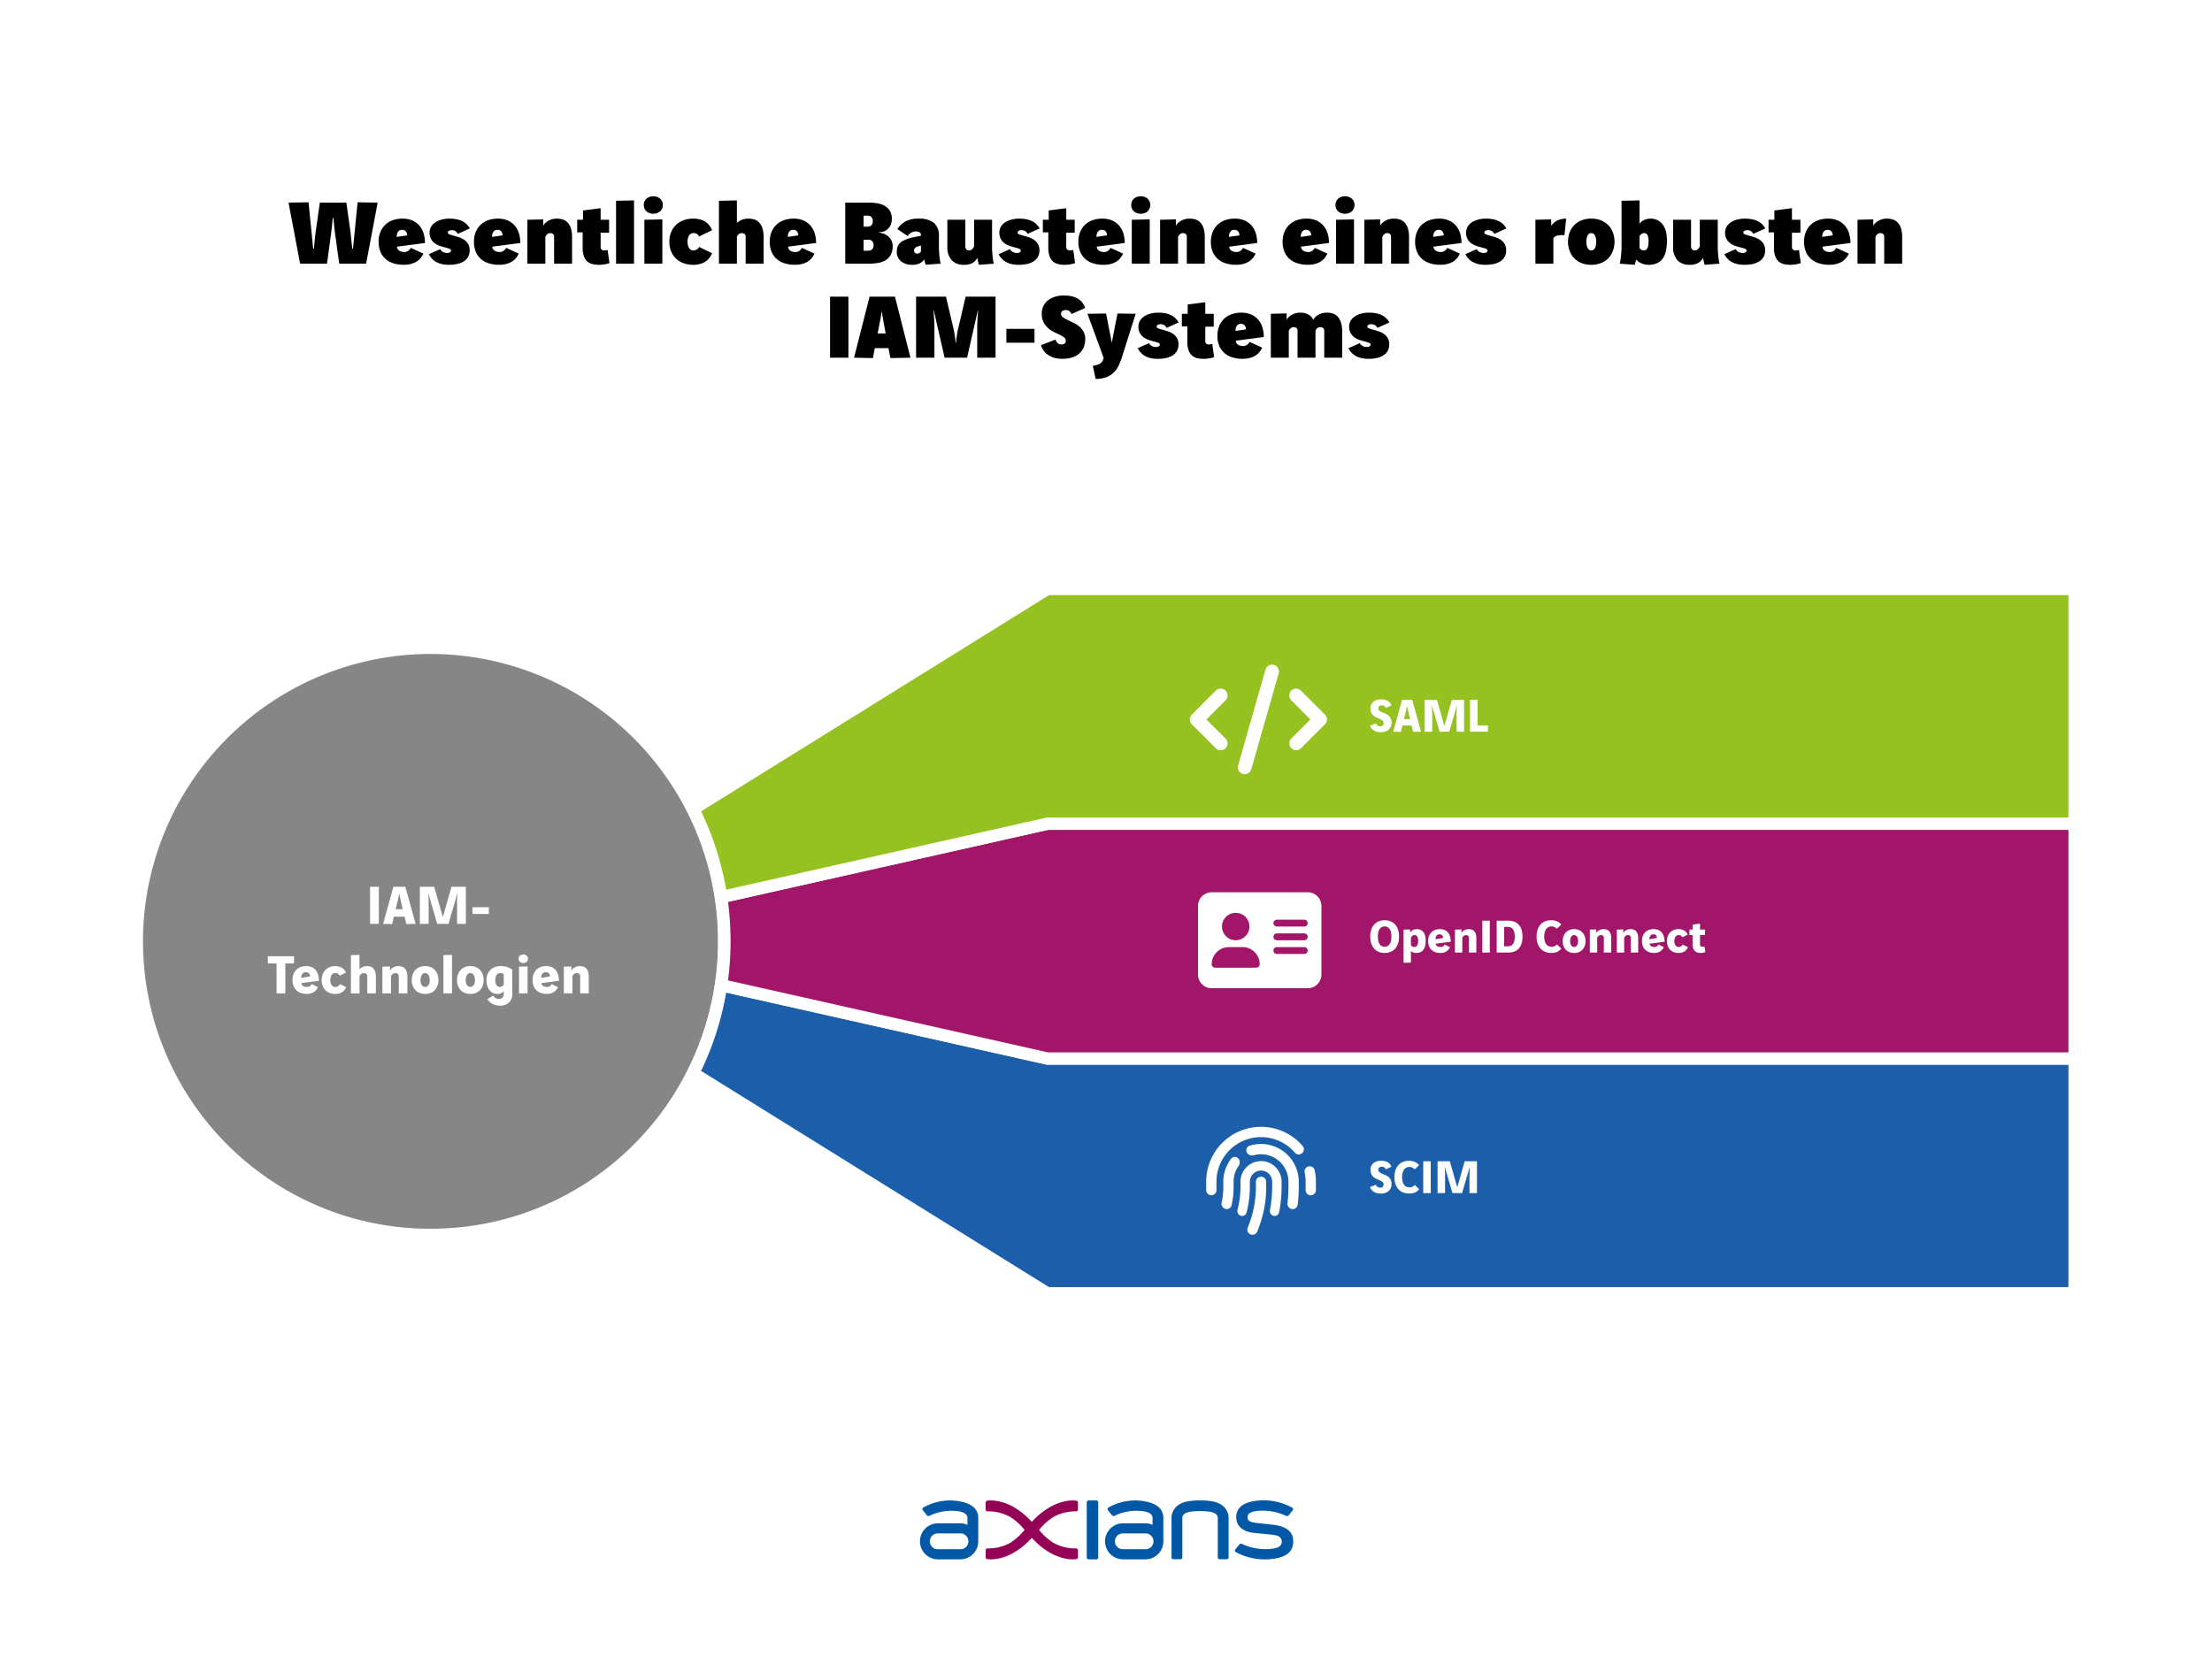 <?xml version="1.0" encoding="UTF-8"?>
<svg xmlns="http://www.w3.org/2000/svg" xmlns:xlink="http://www.w3.org/1999/xlink" width="541" height="409" viewBox="0 0 541 409">
  <defs>
    <clipPath id="a">
      <rect width="91.283" height="14.452" fill="none"></rect>
    </clipPath>
  </defs>
  <g transform="translate(-6098 -1559)">
    <path d="M0,0H541V409H0Z" transform="translate(6098 1559)" fill="#fff"></path>
    <path d="M153.57,81.785A71.785,71.785,0,1,1,81.785,10,71.785,71.785,0,0,1,153.57,81.785Z" transform="translate(6121.5 1707.5)" fill="#868686" fill-rule="evenodd"></path>
    <path d="M81.785,8.5A72.95,72.95,0,0,1,122.76,21.017a73.495,73.495,0,0,1,26.55,32.242,73.19,73.19,0,0,1-6.757,69.5,73.495,73.495,0,0,1-32.242,26.55,73.19,73.19,0,0,1-69.5-6.757,73.494,73.494,0,0,1-26.55-32.242,73.19,73.19,0,0,1,6.757-69.5A73.494,73.494,0,0,1,53.259,14.26,72.827,72.827,0,0,1,81.785,8.5Zm0,143.57a69.949,69.949,0,0,0,39.3-12,70.495,70.495,0,0,0,25.466-30.925,70.19,70.19,0,0,0-6.48-66.653,70.494,70.494,0,0,0-30.925-25.466A70.19,70.19,0,0,0,42.489,23.5,70.494,70.494,0,0,0,17.023,54.427a70.19,70.19,0,0,0,6.48,66.653,70.495,70.495,0,0,0,30.925,25.466A69.843,69.843,0,0,0,81.785,152.07Z" transform="translate(6121.5 1707.5)" fill="#fff"></path>
    <path d="M347.871,27.946H96.625L16.859,10A71.279,71.279,0,0,1,10,31.535L96.625,85.374H347.871Z" transform="translate(6257.519 1789.98)" fill="#1b5eaa" fill-rule="evenodd"></path>
    <path d="M15.616,8.183,96.791,26.446h252.58V86.874H96.2l-.364-.226L8.042,32.085l.618-1.225A69.727,69.727,0,0,0,15.376,9.777ZM346.371,29.446H96.458L18.086,11.813a72.687,72.687,0,0,1-6.139,19.166L97.053,83.874H346.371Z" transform="translate(6257.519 1789.98)" fill="#fff"></path>
    <path d="M341.012,10H89.765L10,27.946a72.356,72.356,0,0,1,.8,10.768A72.356,72.356,0,0,1,10,49.482L89.765,67.428H341.012Z" transform="translate(6264.378 1750.5)" fill="#a11669" fill-rule="evenodd"></path>
    <path d="M89.6,8.5H342.512V68.928H89.6L8.309,50.639l.208-1.38A71.119,71.119,0,0,0,9.3,38.714a71.119,71.119,0,0,0-.785-10.545l-.208-1.38Zm249.913,3H89.932L11.678,29.106a74.262,74.262,0,0,1,.624,9.608,74.262,74.262,0,0,1-.624,9.608L89.932,65.928h249.58Z" transform="translate(6264.378 1750.5)" fill="#fff"></path>
    <path d="M347.871,10H96.625L10,63.839a71.281,71.281,0,0,1,6.859,21.535L96.625,67.428H347.871Z" transform="translate(6257.519 1693.071)" fill="#95c121" fill-rule="evenodd"></path>
    <path d="M96.2,8.5H349.371V68.928H96.791L15.616,87.191l-.24-1.594A69.729,69.729,0,0,0,8.661,64.515l-.618-1.225Zm250.175,3H97.053L11.947,64.395a72.687,72.687,0,0,1,6.139,19.166L96.458,65.928H346.371Z" transform="translate(6257.519 1693.071)" fill="#fff"></path>
    <path d="M4.176-5.82A1.043,1.043,0,0,0,3.8-6.27a1.03,1.03,0,0,0-.6-.174,1,1,0,0,0-.618.186.642.642,0,0,0-.246.546.687.687,0,0,0,.24.552,2.515,2.515,0,0,0,.6.366q.36.162.774.33a3.442,3.442,0,0,1,.774.438,2.194,2.194,0,0,1,.6.7,2.257,2.257,0,0,1,.24,1.1,2.144,2.144,0,0,1-.72,1.728A2.9,2.9,0,0,1,2.9.12,3.517,3.517,0,0,1,1.95,0,2.625,2.625,0,0,1,1.2-.336a2.384,2.384,0,0,1-.552-.5A2.183,2.183,0,0,1,.3-1.464l1.452-.588a1.031,1.031,0,0,0,1.044.72.82.82,0,0,0,.624-.216.788.788,0,0,0,.2-.564.751.751,0,0,0-.24-.588,2.33,2.33,0,0,0-.594-.378q-.354-.162-.768-.33a3.2,3.2,0,0,1-.768-.444A2.278,2.278,0,0,1,.66-4.566,2.379,2.379,0,0,1,.42-5.712a1.99,1.99,0,0,1,.7-1.6,2.948,2.948,0,0,1,1.962-.594,3.439,3.439,0,0,1,.984.126,2.51,2.51,0,0,1,.714.33,1.912,1.912,0,0,1,.48.468,2.184,2.184,0,0,1,.282.54Zm6.456-1.968L12.792,0,10.848.036l-.372-1.548H8.232L7.86.036,5.976,0l2.16-7.788ZM9.612-5.124q-.06-.264-.114-.534t-.114-.618h-.06q-.06.348-.114.618T9.1-5.124L8.6-3.084h1.488ZM13.68-7.788h3l1.788,6.276h.06l1.788-6.276h3V0H21.48V-4.2q0-.336.006-.582t.012-.48q.006-.234.024-.5t.054-.624H21.54L19.68,0H17.316l-1.86-6.384H15.42q.036.36.054.624t.024.5q.006.234.012.48t.006.582V0H13.68Zm12.924,0v6.276h2.58L29.136,0H24.768V-7.788Z" transform="translate(6432.768 1737.99)" fill="#fff"></path>
    <path d="M-12.348-9.086V0H-14.49V-9.086Zm6.482,0L-3.346,0-5.614.042l-.434-1.806H-8.666L-9.1.042-11.3,0l2.52-9.086Zm-1.19,3.108q-.07-.308-.133-.623t-.133-.721h-.07q-.07.406-.133.721t-.133.623L-8.232-3.6H-6.5ZM-2.31-9.086h3.5L3.276-1.764h.07L5.432-9.086h3.5V0H6.79V-4.9q0-.392.007-.679t.014-.56q.007-.273.028-.581T6.9-7.448H6.86L4.69,0H1.932L-.238-7.448H-.28q.042.42.063.728t.028.581q.007.273.014.56t.007.679V0H-2.31ZM10.556-4.074h4v1.638h-4ZM-33.061,7.914l-.056,1.764h-2.1V17h-2.142V9.678h-2.128V7.914Zm1.75,6.58a.959.959,0,0,0,.483.721,1.847,1.847,0,0,0,.875.2,1.233,1.233,0,0,0,1.2-.714l1.526.784a2.987,2.987,0,0,1-1.008,1.183,3.078,3.078,0,0,1-1.778.455,4.187,4.187,0,0,1-1.372-.217,3.051,3.051,0,0,1-1.092-.644,2.924,2.924,0,0,1-.721-1.064,3.9,3.9,0,0,1-.259-1.477,3.934,3.934,0,0,1,.238-1.4,3.1,3.1,0,0,1,.672-1.078,2.89,2.89,0,0,1,1.05-.686,3.739,3.739,0,0,1,1.358-.238,3.425,3.425,0,0,1,1.407.266,2.515,2.515,0,0,1,.973.749,3.313,3.313,0,0,1,.567,1.141A5.209,5.209,0,0,1-27,13.92Zm2.128-1.652q-.056-1.022-1.008-1.022a1.009,1.009,0,0,0-.868.378,1.655,1.655,0,0,0-.28,1.008Zm7.28-.182a1.2,1.2,0,0,0-1.064-.63,1.028,1.028,0,0,0-.938.5,2.256,2.256,0,0,0-.308,1.211,2.184,2.184,0,0,0,.308,1.2,1.036,1.036,0,0,0,.938.483,1.178,1.178,0,0,0,1.106-.7l1.54.756a3.685,3.685,0,0,1-.4.651,2.468,2.468,0,0,1-.553.525,2.566,2.566,0,0,1-.756.35,3.628,3.628,0,0,1-1.008.126,3.728,3.728,0,0,1-1.274-.217,2.955,2.955,0,0,1-1.05-.644,3.014,3.014,0,0,1-.707-1.064,3.86,3.86,0,0,1-.259-1.463,3.86,3.86,0,0,1,.259-1.463,3.086,3.086,0,0,1,.707-1.071,2.988,2.988,0,0,1,1.05-.658,3.623,3.623,0,0,1,1.274-.224,3.5,3.5,0,0,1,.987.126,2.714,2.714,0,0,1,.742.336,2.287,2.287,0,0,1,.539.5,3.98,3.98,0,0,1,.392.609Zm4.83-5.082V11.12a2.439,2.439,0,0,1,.749-.56,2.366,2.366,0,0,1,1.085-.238,2.689,2.689,0,0,1,.882.14,1.628,1.628,0,0,1,.686.448,2.18,2.18,0,0,1,.441.8,3.842,3.842,0,0,1,.161,1.19V17h-2.1V12.87a.789.789,0,0,0-.238-.644.916.916,0,0,0-.6-.2,1.064,1.064,0,0,0-.63.21,1.227,1.227,0,0,0-.434.574V17h-2.1V7.634Zm7.448,2.828v1.036a2.176,2.176,0,0,1,.826-.8,2.476,2.476,0,0,1,1.26-.315,2.689,2.689,0,0,1,.882.14,1.628,1.628,0,0,1,.686.448,2.18,2.18,0,0,1,.441.8,3.842,3.842,0,0,1,.161,1.19V17h-2.1V12.87a.789.789,0,0,0-.238-.644.916.916,0,0,0-.6-.2,1.064,1.064,0,0,0-.63.21,1.227,1.227,0,0,0-.434.574V17h-2.1V10.462Zm8.6,1.624a.889.889,0,0,0-.511.147,1.179,1.179,0,0,0-.357.385,1.767,1.767,0,0,0-.2.546,3.136,3.136,0,0,0-.063.63,3.033,3.033,0,0,0,.063.623,1.77,1.77,0,0,0,.2.539,1.112,1.112,0,0,0,.357.378.922.922,0,0,0,.511.14.922.922,0,0,0,.511-.14A1.112,1.112,0,0,0-.161,14.9a1.77,1.77,0,0,0,.2-.539,3.033,3.033,0,0,0,.063-.623,3.136,3.136,0,0,0-.063-.63,1.767,1.767,0,0,0-.2-.546,1.179,1.179,0,0,0-.357-.385A.889.889,0,0,0-1.029,12.03Zm0-1.708a3.409,3.409,0,0,1,1.407.273,2.947,2.947,0,0,1,1.022.742,3.159,3.159,0,0,1,.623,1.092,4.07,4.07,0,0,1,.21,1.309,4.051,4.051,0,0,1-.21,1.316A3.1,3.1,0,0,1,1.4,16.132a2.928,2.928,0,0,1-1.015.728,3.437,3.437,0,0,1-1.4.266,3.538,3.538,0,0,1-1.414-.266,2.9,2.9,0,0,1-1.029-.728,3.1,3.1,0,0,1-.623-1.078,4.051,4.051,0,0,1-.21-1.316,4.07,4.07,0,0,1,.21-1.309,3.159,3.159,0,0,1,.623-1.092,2.947,2.947,0,0,1,1.022-.742A3.409,3.409,0,0,1-1.029,10.322Zm6.58-2.744V17h-2.1V7.634Zm4.48,4.452a.889.889,0,0,0-.511.147,1.179,1.179,0,0,0-.357.385,1.767,1.767,0,0,0-.2.546,3.136,3.136,0,0,0-.063.63,3.033,3.033,0,0,0,.063.623,1.77,1.77,0,0,0,.2.539,1.112,1.112,0,0,0,.357.378,1,1,0,0,0,1.022,0A1.112,1.112,0,0,0,10.9,14.9a1.77,1.77,0,0,0,.2-.539,3.033,3.033,0,0,0,.063-.623,3.136,3.136,0,0,0-.063-.63,1.767,1.767,0,0,0-.2-.546,1.179,1.179,0,0,0-.357-.385A.889.889,0,0,0,10.031,12.03Zm0-1.708a3.409,3.409,0,0,1,1.407.273,2.947,2.947,0,0,1,1.022.742,3.159,3.159,0,0,1,.623,1.092,4.207,4.207,0,0,1,0,2.625,3.1,3.1,0,0,1-.623,1.078,2.928,2.928,0,0,1-1.015.728,3.437,3.437,0,0,1-1.4.266,3.538,3.538,0,0,1-1.414-.266A2.9,2.9,0,0,1,7.6,16.132a3.1,3.1,0,0,1-.623-1.078,4.207,4.207,0,0,1,0-2.625A3.159,3.159,0,0,1,7.6,11.337a2.947,2.947,0,0,1,1.022-.742A3.409,3.409,0,0,1,10.031,10.322Zm10.262,6.706a2.866,2.866,0,0,1-.819,2.2A3.046,3.046,0,0,1,17.311,20a4.361,4.361,0,0,1-1.7-.343A3.064,3.064,0,0,1,14.217,18.4l1.4-.854a1.789,1.789,0,0,0,.6.6,1.5,1.5,0,0,0,.784.217,1.159,1.159,0,0,0,.889-.322,1.282,1.282,0,0,0,.3-.91v-.714a1.648,1.648,0,0,1-.595.518,1.913,1.913,0,0,1-.9.2,2.609,2.609,0,0,1-1.113-.231,2.346,2.346,0,0,1-.847-.665,3.18,3.18,0,0,1-.546-1.064,4.751,4.751,0,0,1-.2-1.414,3.73,3.73,0,0,1,.28-1.5,3.091,3.091,0,0,1,.749-1.071,3.133,3.133,0,0,1,1.092-.644,3.951,3.951,0,0,1,1.309-.217,4.875,4.875,0,0,1,1.694.252,5.34,5.34,0,0,1,1.176.6Zm-2.1-4.774a1.336,1.336,0,0,0-.385-.175,1.7,1.7,0,0,0-.427-.049,1.1,1.1,0,0,0-.9.434,1.993,1.993,0,0,0-.35,1.274,2.338,2.338,0,0,0,.28,1.211.893.893,0,0,0,.812.469,1.038,1.038,0,0,0,.966-.588Zm5.838-1.848V17h-2.1V10.462ZM21.847,8.53a.928.928,0,0,1,.343-.791,1.337,1.337,0,0,1,1.582,0,.928.928,0,0,1,.343.791.912.912,0,0,1-.343.777,1.337,1.337,0,0,1-1.582,0A.912.912,0,0,1,21.847,8.53Zm5.544,5.964a.959.959,0,0,0,.483.721,1.847,1.847,0,0,0,.875.2,1.233,1.233,0,0,0,1.2-.714l1.526.784a2.987,2.987,0,0,1-1.008,1.183,3.078,3.078,0,0,1-1.778.455,4.187,4.187,0,0,1-1.372-.217,3.051,3.051,0,0,1-1.092-.644,2.924,2.924,0,0,1-.721-1.064,4.29,4.29,0,0,1-.021-2.877,3.1,3.1,0,0,1,.672-1.078,2.89,2.89,0,0,1,1.05-.686,3.739,3.739,0,0,1,1.358-.238,3.425,3.425,0,0,1,1.407.266,2.515,2.515,0,0,1,.973.749,3.313,3.313,0,0,1,.567,1.141A5.209,5.209,0,0,1,31.7,13.92Zm2.128-1.652q-.056-1.022-1.008-1.022a1.009,1.009,0,0,0-.868.378,1.655,1.655,0,0,0-.28,1.008Zm5.222-2.436v1.036a2.176,2.176,0,0,1,.826-.8,2.476,2.476,0,0,1,1.26-.315,2.689,2.689,0,0,1,.882.14,1.628,1.628,0,0,1,.686.448,2.18,2.18,0,0,1,.441.8A3.842,3.842,0,0,1,39,12.9V17H36.9V12.87a.789.789,0,0,0-.238-.644.916.916,0,0,0-.6-.2,1.064,1.064,0,0,0-.63.21,1.227,1.227,0,0,0-.434.574V17h-2.1V10.462Z" transform="translate(6203 1785)" fill="#fff"></path>
    <path d="M3.876-6.384a1.492,1.492,0,0,0-.642.138,1.433,1.433,0,0,0-.522.432,2.139,2.139,0,0,0-.354.768A4.515,4.515,0,0,0,2.232-3.9a4.515,4.515,0,0,0,.126,1.146,2.2,2.2,0,0,0,.354.774,1.4,1.4,0,0,0,.528.438,1.532,1.532,0,0,0,.648.138,1.5,1.5,0,0,0,.636-.138,1.4,1.4,0,0,0,.528-.438,2.2,2.2,0,0,0,.354-.774A4.515,4.515,0,0,0,5.532-3.9a4.515,4.515,0,0,0-.126-1.146,2.139,2.139,0,0,0-.354-.768,1.418,1.418,0,0,0-.528-.432A1.532,1.532,0,0,0,3.876-6.384Zm0-1.512A3.828,3.828,0,0,1,5.3-7.638a3.035,3.035,0,0,1,1.116.762,3.483,3.483,0,0,1,.726,1.248A5.271,5.271,0,0,1,7.4-3.9a5.326,5.326,0,0,1-.258,1.734A3.475,3.475,0,0,1,6.42-.912,3.035,3.035,0,0,1,5.3-.15,3.828,3.828,0,0,1,3.876.108,3.781,3.781,0,0,1,2.454-.15a3.046,3.046,0,0,1-1.11-.762A3.475,3.475,0,0,1,.618-2.166,5.326,5.326,0,0,1,.36-3.9,5.271,5.271,0,0,1,.618-5.628a3.483,3.483,0,0,1,.726-1.248,3.046,3.046,0,0,1,1.11-.762A3.781,3.781,0,0,1,3.876-7.9Zm6.216,2.244v.78a2.11,2.11,0,0,1,.75-.648,2.194,2.194,0,0,1,.954-.192,2.007,2.007,0,0,1,.942.21,1.887,1.887,0,0,1,.666.576,2.509,2.509,0,0,1,.39.876,4.676,4.676,0,0,1,.126,1.122,5.793,5.793,0,0,1-.126,1.26,2.684,2.684,0,0,1-.4.96,1.79,1.79,0,0,1-.726.606,2.585,2.585,0,0,1-1.1.21,2,2,0,0,1-.726-.132A1.234,1.234,0,0,1,10.308-.4V2.472l-1.8.036V-5.6Zm.216,3.816a.887.887,0,0,0,.816.48.835.835,0,0,0,.462-.12.841.841,0,0,0,.294-.33,1.693,1.693,0,0,0,.156-.492,3.538,3.538,0,0,0,.048-.594,2.089,2.089,0,0,0-.2-.984.723.723,0,0,0-.7-.384.812.812,0,0,0-.5.174,1.466,1.466,0,0,0-.372.414Zm6.048-.312a.822.822,0,0,0,.414.618,1.583,1.583,0,0,0,.75.174,1.057,1.057,0,0,0,1.032-.612L19.86-1.3A2.56,2.56,0,0,1,19-.282a2.638,2.638,0,0,1-1.524.39A3.589,3.589,0,0,1,16.3-.078,2.615,2.615,0,0,1,15.36-.63a2.506,2.506,0,0,1-.618-.912,3.343,3.343,0,0,1-.222-1.266,3.372,3.372,0,0,1,.2-1.2,2.661,2.661,0,0,1,.576-.924,2.477,2.477,0,0,1,.9-.588,3.2,3.2,0,0,1,1.164-.2A2.936,2.936,0,0,1,18.57-5.5a2.155,2.155,0,0,1,.834.642,2.839,2.839,0,0,1,.486.978,4.465,4.465,0,0,1,.162,1.236ZM18.18-3.564q-.048-.876-.864-.876a.865.865,0,0,0-.744.324,1.419,1.419,0,0,0-.24.864Zm4.476-2.088v.888a1.865,1.865,0,0,1,.708-.69,2.122,2.122,0,0,1,1.08-.27,2.3,2.3,0,0,1,.756.12,1.4,1.4,0,0,1,.588.384,1.869,1.869,0,0,1,.378.684,3.293,3.293,0,0,1,.138,1.02V0H24.5V-3.54a.676.676,0,0,0-.2-.552.785.785,0,0,0-.516-.168.912.912,0,0,0-.54.18,1.051,1.051,0,0,0-.372.492V0h-1.8V-5.6ZM29.6-7.788V0H27.768V-7.788Zm4.512,0a4.29,4.29,0,0,1,1.41.222,2.744,2.744,0,0,1,1.1.7,3.28,3.28,0,0,1,.714,1.212,5.384,5.384,0,0,1,.258,1.77,5.426,5.426,0,0,1-.258,1.782A3.179,3.179,0,0,1,36.618-.9a2.774,2.774,0,0,1-1.1.684,4.344,4.344,0,0,1-1.4.216H31.284V-7.788Zm-1,6.276h.8a2.306,2.306,0,0,0,.7-.1,1.247,1.247,0,0,0,.564-.372,1.974,1.974,0,0,0,.384-.726,3.99,3.99,0,0,0,.144-1.176,4.052,4.052,0,0,0-.144-1.182,1.972,1.972,0,0,0-.384-.732,1.247,1.247,0,0,0-.564-.372,2.306,2.306,0,0,0-.7-.1h-.8ZM46-5.808a2.232,2.232,0,0,0-.576-.426,1.624,1.624,0,0,0-.732-.15,1.665,1.665,0,0,0-.708.15,1.482,1.482,0,0,0-.558.456A2.364,2.364,0,0,0,43.05-5a3.975,3.975,0,0,0-.138,1.116,3.975,3.975,0,0,0,.138,1.116A2.364,2.364,0,0,0,43.422-2a1.429,1.429,0,0,0,.558.45,1.724,1.724,0,0,0,.708.144,1.786,1.786,0,0,0,.762-.144,1.981,1.981,0,0,0,.582-.432L47.088-.936a4.022,4.022,0,0,1-.468.444,2.73,2.73,0,0,1-.528.33,2.564,2.564,0,0,1-.648.2,4.63,4.63,0,0,1-.828.066,3.972,3.972,0,0,1-1.41-.246,3.043,3.043,0,0,1-1.134-.744,3.523,3.523,0,0,1-.756-1.248,5.085,5.085,0,0,1-.276-1.758,5.188,5.188,0,0,1,.27-1.758,3.5,3.5,0,0,1,.744-1.248,3.061,3.061,0,0,1,1.122-.75,3.84,3.84,0,0,1,1.4-.252,3.439,3.439,0,0,1,1.464.276,3.361,3.361,0,0,1,1.044.768ZM50.22-4.26a.762.762,0,0,0-.438.126,1.011,1.011,0,0,0-.306.33,1.515,1.515,0,0,0-.174.468,2.688,2.688,0,0,0-.054.54,2.6,2.6,0,0,0,.054.534,1.517,1.517,0,0,0,.174.462.953.953,0,0,0,.306.324.79.79,0,0,0,.438.12.79.79,0,0,0,.438-.12.953.953,0,0,0,.306-.324,1.517,1.517,0,0,0,.174-.462,2.6,2.6,0,0,0,.054-.534,2.688,2.688,0,0,0-.054-.54,1.515,1.515,0,0,0-.174-.468,1.011,1.011,0,0,0-.306-.33A.762.762,0,0,0,50.22-4.26Zm0-1.464a2.922,2.922,0,0,1,1.206.234,2.526,2.526,0,0,1,.876.636,2.708,2.708,0,0,1,.534.936,3.489,3.489,0,0,1,.18,1.122,3.473,3.473,0,0,1-.18,1.128,2.655,2.655,0,0,1-.534.924,2.51,2.51,0,0,1-.87.624,2.946,2.946,0,0,1-1.2.228A3.032,3.032,0,0,1,49.02-.12a2.485,2.485,0,0,1-.882-.624,2.655,2.655,0,0,1-.534-.924,3.473,3.473,0,0,1-.18-1.128,3.489,3.489,0,0,1,.18-1.122,2.708,2.708,0,0,1,.534-.936,2.526,2.526,0,0,1,.876-.636A2.922,2.922,0,0,1,50.22-5.724Zm5.424.072v.888a1.865,1.865,0,0,1,.708-.69,2.122,2.122,0,0,1,1.08-.27,2.3,2.3,0,0,1,.756.12,1.4,1.4,0,0,1,.588.384,1.869,1.869,0,0,1,.378.684,3.293,3.293,0,0,1,.138,1.02V0h-1.8V-3.54a.676.676,0,0,0-.2-.552.785.785,0,0,0-.516-.168.912.912,0,0,0-.54.18,1.051,1.051,0,0,0-.372.492V0h-1.8V-5.6Zm6.6,0v.888a1.865,1.865,0,0,1,.708-.69,2.122,2.122,0,0,1,1.08-.27,2.3,2.3,0,0,1,.756.12,1.4,1.4,0,0,1,.588.384,1.869,1.869,0,0,1,.378.684,3.293,3.293,0,0,1,.138,1.02V0h-1.8V-3.54a.676.676,0,0,0-.2-.552.785.785,0,0,0-.516-.168.912.912,0,0,0-.54.18,1.051,1.051,0,0,0-.372.492V0h-1.8V-5.6Zm6.408,3.5a.822.822,0,0,0,.414.618,1.583,1.583,0,0,0,.75.174,1.057,1.057,0,0,0,1.032-.612l1.308.672a2.56,2.56,0,0,1-.864,1.014,2.638,2.638,0,0,1-1.524.39,3.589,3.589,0,0,1-1.176-.186,2.615,2.615,0,0,1-.936-.552,2.506,2.506,0,0,1-.618-.912,3.343,3.343,0,0,1-.222-1.266,3.373,3.373,0,0,1,.2-1.2,2.661,2.661,0,0,1,.576-.924,2.477,2.477,0,0,1,.9-.588,3.2,3.2,0,0,1,1.164-.2,2.936,2.936,0,0,1,1.206.228,2.155,2.155,0,0,1,.834.642,2.839,2.839,0,0,1,.486.978,4.465,4.465,0,0,1,.162,1.236Zm1.824-1.416q-.048-.876-.864-.876a.865.865,0,0,0-.744.324,1.419,1.419,0,0,0-.24.864Zm6.24-.156a1.029,1.029,0,0,0-.912-.54.881.881,0,0,0-.8.426A1.934,1.934,0,0,0,74.736-2.8,1.872,1.872,0,0,0,75-1.77a.888.888,0,0,0,.8.414,1.01,1.01,0,0,0,.948-.6l1.32.648a3.159,3.159,0,0,1-.342.558,2.116,2.116,0,0,1-.474.45,2.2,2.2,0,0,1-.648.3,3.11,3.11,0,0,1-.864.108,3.2,3.2,0,0,1-1.092-.186,2.533,2.533,0,0,1-.9-.552,2.583,2.583,0,0,1-.606-.912A3.309,3.309,0,0,1,72.924-2.8a3.309,3.309,0,0,1,.222-1.254,2.646,2.646,0,0,1,.606-.918,2.561,2.561,0,0,1,.9-.564,3.106,3.106,0,0,1,1.092-.192,3,3,0,0,1,.846.108,2.326,2.326,0,0,1,.636.288,1.96,1.96,0,0,1,.462.426,3.412,3.412,0,0,1,.336.522Zm4.3-3.336V-5.6H82.26L82.2-4.26H81.012v2.232a.612.612,0,0,0,.162.486.653.653,0,0,0,.438.138,1.232,1.232,0,0,0,.5-.1l.2,1.392a3.432,3.432,0,0,1-.5.156,3.1,3.1,0,0,1-.678.06,2.555,2.555,0,0,1-.786-.114,1.488,1.488,0,0,1-.606-.366,1.749,1.749,0,0,1-.4-.642,2.728,2.728,0,0,1-.144-.942v-2.3h-.78V-5.6h.78V-6.828Z" transform="translate(6432.768 1792)" fill="#fff"></path>
    <path d="M4.176-5.82A1.043,1.043,0,0,0,3.8-6.27a1.03,1.03,0,0,0-.6-.174,1,1,0,0,0-.618.186.642.642,0,0,0-.246.546.687.687,0,0,0,.24.552,2.515,2.515,0,0,0,.6.366q.36.162.774.33a3.442,3.442,0,0,1,.774.438,2.194,2.194,0,0,1,.6.7,2.257,2.257,0,0,1,.24,1.1,2.144,2.144,0,0,1-.72,1.728A2.9,2.9,0,0,1,2.9.12,3.517,3.517,0,0,1,1.95,0,2.625,2.625,0,0,1,1.2-.336a2.384,2.384,0,0,1-.552-.5A2.183,2.183,0,0,1,.3-1.464l1.452-.588a1.031,1.031,0,0,0,1.044.72.82.82,0,0,0,.624-.216.788.788,0,0,0,.2-.564.751.751,0,0,0-.24-.588,2.33,2.33,0,0,0-.594-.378q-.354-.162-.768-.33a3.2,3.2,0,0,1-.768-.444A2.278,2.278,0,0,1,.66-4.566,2.379,2.379,0,0,1,.42-5.712a1.99,1.99,0,0,1,.7-1.6,2.948,2.948,0,0,1,1.962-.594,3.439,3.439,0,0,1,.984.126,2.51,2.51,0,0,1,.714.33,1.912,1.912,0,0,1,.48.468,2.184,2.184,0,0,1,.282.54Zm7.056.012a2.232,2.232,0,0,0-.576-.426,1.624,1.624,0,0,0-.732-.15,1.665,1.665,0,0,0-.708.15,1.482,1.482,0,0,0-.558.456A2.364,2.364,0,0,0,8.286-5a3.975,3.975,0,0,0-.138,1.116,3.975,3.975,0,0,0,.138,1.116A2.364,2.364,0,0,0,8.658-2a1.429,1.429,0,0,0,.558.45,1.724,1.724,0,0,0,.708.144,1.786,1.786,0,0,0,.762-.144,1.981,1.981,0,0,0,.582-.432L12.324-.936a4.022,4.022,0,0,1-.468.444,2.73,2.73,0,0,1-.528.33,2.564,2.564,0,0,1-.648.2,4.63,4.63,0,0,1-.828.066,3.972,3.972,0,0,1-1.41-.246A3.042,3.042,0,0,1,7.308-.882,3.523,3.523,0,0,1,6.552-2.13a5.085,5.085,0,0,1-.276-1.758,5.188,5.188,0,0,1,.27-1.758A3.5,3.5,0,0,1,7.29-6.894a3.061,3.061,0,0,1,1.122-.75,3.84,3.84,0,0,1,1.4-.252,3.439,3.439,0,0,1,1.464.276,3.361,3.361,0,0,1,1.044.768Zm3.924-1.98V0H13.32V-7.788Zm1.668,0h3l1.788,6.276h.06L23.46-7.788h3V0H24.624V-4.2q0-.336.006-.582t.012-.48q.006-.234.024-.5t.054-.624h-.036L22.824,0H20.46L18.6-6.384h-.036q.036.36.054.624t.024.5q.006.234.012.48t.006.582V0H16.824Z" transform="translate(6432.768 1850.846)" fill="#fff"></path>
    <g transform="translate(6323 1926)" clip-path="url(#a)">
      <path d="M657.833,12.7c-.519-.29-.183-.679-.183-.679l.981-1.211a.54.54,0,0,1,.7-.121A13.683,13.683,0,0,0,666.8,11.83c1.892-.256,2.222-1.07,2.222-1.775a1.464,1.464,0,0,0-.96-1.333c-.575-.308-2.875-.447-5.715-.737s-4.474-1.678-4.474-3.857a3.417,3.417,0,0,1,1.8-3.093c1.311-.862,6.593-2.121,11.839.734a.444.444,0,0,1,.183.679l-.981,1.211a.57.57,0,0,1-.7.121A13.348,13.348,0,0,0,664,2.529c-3.324.1-3.327,1.14-3.327,1.6,0,.513,0,1.151,2.064,1.39l3.913.424c3.664.4,5.227,1.831,5.157,4.234s-1.6,3.354-3.613,3.9a15.027,15.027,0,0,1-10.36-1.374" transform="translate(-580.524 0)" fill="#0058a7"></path>
      <path d="M350.582,14.653h-1.914a.448.448,0,0,1-.448-.448V.693a.448.448,0,0,1,.448-.448h1.914a.448.448,0,0,1,.448.448V14.206a.448.448,0,0,1-.448.448" transform="translate(-307.433 -0.216)" fill="#0058a7"></path>
      <path d="M148.476,9.408c5.652,6.155,10.84,5.195,10.84,5.195a.446.446,0,0,0,.448-.444V12.424a.446.446,0,0,0-.448-.444,11.027,11.027,0,0,1-5.463-1.309,13.887,13.887,0,0,1-3.6-3.219,13.89,13.89,0,0,1,3.6-3.219,11.027,11.027,0,0,1,5.463-1.309.446.446,0,0,0,.448-.444V.744A.446.446,0,0,0,159.316.3s-5.187-.96-10.839,5.194C142.825-.661,137.637.3,137.637.3a.446.446,0,0,0-.448.444V2.478a.446.446,0,0,0,.448.444A11.026,11.026,0,0,1,143.1,4.232a13.891,13.891,0,0,1,3.6,3.219,13.891,13.891,0,0,1-3.6,3.219,11.026,11.026,0,0,1-5.463,1.309.446.446,0,0,0-.448.444v1.734a.446.446,0,0,0,.448.444s5.187.96,10.839-5.194" transform="translate(-121.12 -0.217)" fill="#950057"></path>
      <path d="M398.969,1.472C397.658.6,392.625-.888,387.38,2a.451.451,0,0,0-.183.686l.98,1.224a.566.566,0,0,0,.7.123,12.174,12.174,0,0,1,5.759-1.2c3.324.1,3.482,1.3,3.482,1.765V6.26a4.391,4.391,0,0,0-1.762-.367h-5.448a4.406,4.406,0,0,0,0,8.812h5.448a4.406,4.406,0,0,0,4.405-4.406V4.6a3.459,3.459,0,0,0-1.8-3.126M396.5,12.233h-5.734a1.936,1.936,0,0,1,0-3.868H396.5a1.936,1.936,0,0,1,0,3.868" transform="translate(-341.234 -0.268)" fill="#0058a7"></path>
      <path d="M12.464,1.472C11.153.6,6.12-.888.874,2a.451.451,0,0,0-.183.686l.98,1.224a.566.566,0,0,0,.7.123,12.174,12.174,0,0,1,5.759-1.2c3.324.1,3.482,1.3,3.482,1.765V6.26a4.391,4.391,0,0,0-1.762-.367H4.406a4.406,4.406,0,0,0,0,8.812H9.854A4.406,4.406,0,0,0,14.259,10.3V4.6a3.459,3.459,0,0,0-1.8-3.126M10,12.233H4.263a1.936,1.936,0,0,1,0-3.868H10a1.936,1.936,0,0,1,0,3.868" transform="translate(0 -0.268)" fill="#0058a7"></path>
      <path d="M532.234.219a17.4,17.4,0,0,1,2.519.152c4.6.583,4.461,4.041,4.461,4.041v9.747a.448.448,0,0,1-.448.448h-1.748a.448.448,0,0,1-.448-.448V4.411s.055-1.269-2.387-1.483a19.644,19.644,0,0,0-3.9,0c-2.442.214-2.387,1.483-2.387,1.483v9.747a.448.448,0,0,1-.448.448H525.7a.448.448,0,0,1-.448-.448V4.411S525.115.954,529.715.371a17.4,17.4,0,0,1,2.519-.152" transform="translate(-463.73 -0.193)" fill="#0058a7"></path>
    </g>
    <path d="M-195.535-15.019l1.127,11.339h.184q.046-.437.1-1.069t.126-1.288q.069-.656.138-1.219t.115-.862l.966-6.808h6.486l.966,6.808q.046.3.1.862t.126,1.219q.069.655.138,1.288t.115,1.069h.184l1.127-11.339,4.9.092L-181.459,0h-6.578l-.989-7.176q-.115-.9-.218-1.852t-.2-2.128h-.184q-.092,1.173-.2,2.128t-.219,1.852L-191.027,0H-197.6l-2.829-14.927Zm21.62,10.856a1.253,1.253,0,0,0,.621,1.023,2.325,2.325,0,0,0,1.127.288,1.674,1.674,0,0,0,.989-.276,2.152,2.152,0,0,0,.644-.736l3.082,1.4a5.133,5.133,0,0,1-.69,1.1,3.968,3.968,0,0,1-.989.862,4.981,4.981,0,0,1-1.357.564,7.035,7.035,0,0,1-1.794.207,8.291,8.291,0,0,1-2.438-.345,5.338,5.338,0,0,1-1.943-1.046,4.806,4.806,0,0,1-1.277-1.76,6.255,6.255,0,0,1-.46-2.507,6.146,6.146,0,0,1,.425-2.335A5.149,5.149,0,0,1-176.79-9.5a5.09,5.09,0,0,1,1.84-1.127,6.989,6.989,0,0,1,2.392-.391,5.9,5.9,0,0,1,2.461.472,4.749,4.749,0,0,1,1.714,1.288,5.3,5.3,0,0,1,1,1.9,8.018,8.018,0,0,1,.322,2.3Zm2.507-2.76a1.556,1.556,0,0,0-.3-.955,1.124,1.124,0,0,0-.966-.4,1.2,1.2,0,0,0-.621.15,1.125,1.125,0,0,0-.4.4,1.916,1.916,0,0,0-.218.563,2.8,2.8,0,0,0-.069.61Zm12.374-.368a1.523,1.523,0,0,0-1.518-.9,1.316,1.316,0,0,0-.656.149.484.484,0,0,0-.264.448q0,.276.391.425t.989.311q.6.161,1.288.379a5.223,5.223,0,0,1,1.288.61,3.238,3.238,0,0,1,.989,1.023,2.993,2.993,0,0,1,.391,1.6A3.1,3.1,0,0,1-156.55-1.6a3.173,3.173,0,0,1-1.115,1.093,5.157,5.157,0,0,1-1.61.6,9.421,9.421,0,0,1-1.874.184,8.027,8.027,0,0,1-1.806-.184,5.056,5.056,0,0,1-1.391-.529,4.241,4.241,0,0,1-1.035-.828,5.029,5.029,0,0,1-.736-1.058l2.806-1.242a1.327,1.327,0,0,0,.656.7,2.118,2.118,0,0,0,.977.241,1.478,1.478,0,0,0,.725-.149.484.484,0,0,0,.264-.449q0-.276-.391-.425a9.334,9.334,0,0,0-.966-.3q-.575-.149-1.265-.368a4.827,4.827,0,0,1-1.265-.609,3.3,3.3,0,0,1-.966-1.035,3.152,3.152,0,0,1-.391-1.656,2.793,2.793,0,0,1,.345-1.38,3.192,3.192,0,0,1,.989-1.069,5.1,5.1,0,0,1,1.541-.7,7.272,7.272,0,0,1,1.978-.253,8.667,8.667,0,0,1,1.828.172,5.59,5.59,0,0,1,1.392.483,3.962,3.962,0,0,1,1.023.747,5.077,5.077,0,0,1,.747.989Zm8.441,3.128a1.253,1.253,0,0,0,.621,1.023,2.325,2.325,0,0,0,1.127.288,1.674,1.674,0,0,0,.989-.276,2.152,2.152,0,0,0,.644-.736l3.082,1.4a5.133,5.133,0,0,1-.69,1.1,3.968,3.968,0,0,1-.989.862,4.981,4.981,0,0,1-1.357.564,7.035,7.035,0,0,1-1.794.207A8.291,8.291,0,0,1-151.4-.069a5.338,5.338,0,0,1-1.943-1.046,4.806,4.806,0,0,1-1.277-1.76,6.255,6.255,0,0,1-.46-2.507,6.146,6.146,0,0,1,.425-2.335A5.149,5.149,0,0,1-153.467-9.5a5.09,5.09,0,0,1,1.84-1.127,6.989,6.989,0,0,1,2.392-.391,5.9,5.9,0,0,1,2.461.472,4.749,4.749,0,0,1,1.714,1.288,5.3,5.3,0,0,1,1,1.9,8.018,8.018,0,0,1,.322,2.3Zm2.507-2.76a1.556,1.556,0,0,0-.3-.955,1.124,1.124,0,0,0-.966-.4,1.2,1.2,0,0,0-.621.15,1.125,1.125,0,0,0-.4.4,1.917,1.917,0,0,0-.218.563,2.8,2.8,0,0,0-.069.61Zm9.936-3.91v1.541a3.38,3.38,0,0,1,1.265-1.207,4.083,4.083,0,0,1,2.116-.517,4.63,4.63,0,0,1,1.449.219,2.735,2.735,0,0,1,1.161.747,3.728,3.728,0,0,1,.782,1.4,7.176,7.176,0,0,1,.288,2.208V0h-4.393V-6.532a.844.844,0,0,0-.287-.747,1.138,1.138,0,0,0-.656-.2,1.083,1.083,0,0,0-.725.265,1.666,1.666,0,0,0-.471.678V0h-4.393V-10.741ZM-124.1-13.57v2.829h2.07V-7.59h-2.07v3.427a.8.8,0,0,0,.9.92,2.4,2.4,0,0,0,.8-.138l.46,3.243a9.054,9.054,0,0,1-1.254.31,8.868,8.868,0,0,1-1.461.1,5.81,5.81,0,0,1-1.541-.2,2.869,2.869,0,0,1-1.219-.667,3.159,3.159,0,0,1-.793-1.277,6.172,6.172,0,0,1-.288-2.047V-7.659h-1.334v-3.082h1.426v-2.277Zm8.165-1.909V0h-4.393V-15.387Zm6.923,4.646V0H-113.4V-10.741Zm-4.531-3.519a2.108,2.108,0,0,1,.2-.931,1.953,1.953,0,0,1,.517-.667,2.287,2.287,0,0,1,.736-.4,2.746,2.746,0,0,1,.874-.138,2.746,2.746,0,0,1,.874.138,2.287,2.287,0,0,1,.736.4,1.953,1.953,0,0,1,.518.667,2.108,2.108,0,0,1,.2.931,2.108,2.108,0,0,1-.2.931,1.953,1.953,0,0,1-.518.667,2.287,2.287,0,0,1-.736.4,2.746,2.746,0,0,1-.874.138,2.746,2.746,0,0,1-.874-.138,2.287,2.287,0,0,1-.736-.4,1.953,1.953,0,0,1-.517-.667A2.108,2.108,0,0,1-113.54-14.352Zm13.524,7.7a1.64,1.64,0,0,0-.563-.644,1.489,1.489,0,0,0-.771-.184,1.2,1.2,0,0,0-1.15.644,3.068,3.068,0,0,0-.345,1.472,3.068,3.068,0,0,0,.345,1.472,1.2,1.2,0,0,0,1.15.644,1.48,1.48,0,0,0,1.334-.851l3.2,1.564a8.077,8.077,0,0,1-.644,1.069,3.66,3.66,0,0,1-.92.9,4.709,4.709,0,0,1-1.311.609,6.312,6.312,0,0,1-1.817.23,6.765,6.765,0,0,1-2.2-.356,5.35,5.35,0,0,1-1.84-1.058,5.057,5.057,0,0,1-1.265-1.76,6,6,0,0,1-.472-2.461,6,6,0,0,1,.472-2.461,5.176,5.176,0,0,1,1.265-1.771,5.256,5.256,0,0,1,1.84-1.069,6.765,6.765,0,0,1,2.2-.357,6.312,6.312,0,0,1,1.817.23,4.709,4.709,0,0,1,1.311.61,3.66,3.66,0,0,1,.92.9,8.077,8.077,0,0,1,.644,1.069Zm9.246-8.832v5.52a3.583,3.583,0,0,1,1.185-.759,4.343,4.343,0,0,1,1.668-.3,4.63,4.63,0,0,1,1.449.219,2.735,2.735,0,0,1,1.161.747,3.728,3.728,0,0,1,.782,1.4,7.176,7.176,0,0,1,.288,2.208V0h-4.393V-6.532a.829.829,0,0,0-.3-.747,1.193,1.193,0,0,0-.667-.2,1.178,1.178,0,0,0-.7.241,1.29,1.29,0,0,0-.472.7V0h-4.393V-15.387ZM-78.258-4.163a1.253,1.253,0,0,0,.621,1.023,2.325,2.325,0,0,0,1.127.288,1.674,1.674,0,0,0,.989-.276,2.152,2.152,0,0,0,.644-.736l3.082,1.4a5.133,5.133,0,0,1-.69,1.1,3.968,3.968,0,0,1-.989.862,4.981,4.981,0,0,1-1.357.564,7.035,7.035,0,0,1-1.794.207,8.291,8.291,0,0,1-2.438-.345,5.338,5.338,0,0,1-1.943-1.046,4.806,4.806,0,0,1-1.277-1.76,6.255,6.255,0,0,1-.46-2.507,6.146,6.146,0,0,1,.425-2.335A5.148,5.148,0,0,1-81.133-9.5a5.09,5.09,0,0,1,1.84-1.127,6.989,6.989,0,0,1,2.392-.391,5.9,5.9,0,0,1,2.461.472,4.749,4.749,0,0,1,1.714,1.288,5.3,5.3,0,0,1,1,1.9,8.017,8.017,0,0,1,.322,2.3Zm2.507-2.76a1.556,1.556,0,0,0-.3-.955,1.124,1.124,0,0,0-.966-.4,1.2,1.2,0,0,0-.621.15,1.125,1.125,0,0,0-.4.4,1.917,1.917,0,0,0-.218.563,2.8,2.8,0,0,0-.069.61Zm17.526-8a10.651,10.651,0,0,1,1.9.173,5.291,5.291,0,0,1,1.714.609,3.53,3.53,0,0,1,1.242,1.208,3.6,3.6,0,0,1,.483,1.944,3.6,3.6,0,0,1-.3,1.564,3.029,3.029,0,0,1-.759,1.012,2.843,2.843,0,0,1-1.035.563,3.91,3.91,0,0,1-1.127.173v.069a4.881,4.881,0,0,1,1.162.253,3.554,3.554,0,0,1,1.115.621A3.29,3.29,0,0,1-53-5.715a3.089,3.089,0,0,1,.322,1.46,4.277,4.277,0,0,1-.437,2.036,3.518,3.518,0,0,1-1.2,1.311,5.083,5.083,0,0,1-1.817.7,11.988,11.988,0,0,1-2.3.207h-5.842V-14.927Zm-1.564,5.865h.943a1.24,1.24,0,0,0,1-.368,1.484,1.484,0,0,0,.31-.989,1.447,1.447,0,0,0-.31-.966,1.24,1.24,0,0,0-1-.368h-.943Zm0,5.888h1.127a1.24,1.24,0,0,0,1-.368,1.484,1.484,0,0,0,.311-.989,1.447,1.447,0,0,0-.311-.966,1.24,1.24,0,0,0-1-.368h-1.127Zm14.03-1.265q-.391.092-.679.184a2.744,2.744,0,0,0-.494.207,1.439,1.439,0,0,0-.345.31.788.788,0,0,0-.161.517.771.771,0,0,0,.2.552.708.708,0,0,0,.541.207,1.049,1.049,0,0,0,.563-.149,1.123,1.123,0,0,0,.38-.379Zm-5.773-4.025a5.7,5.7,0,0,1,1.978-1.875,6.361,6.361,0,0,1,3.151-.679,5.721,5.721,0,0,1,3.841,1.058,4.078,4.078,0,0,1,1.2,3.22v2.852q0,.368.035.92t.092,1.127q.058.575.138,1.081A4.4,4.4,0,0,0-40.929,0l-3.634.253A2.346,2.346,0,0,1-44.8-.38q-.058-.287-.126-.678A3.014,3.014,0,0,1-46-.115a3.794,3.794,0,0,1-1.852.391,4.308,4.308,0,0,1-2.76-.839A2.914,2.914,0,0,1-51.67-2.99a3.15,3.15,0,0,1,.2-1.162A2.563,2.563,0,0,1-50.934-5a3.077,3.077,0,0,1,.817-.6,9.771,9.771,0,0,1,1.023-.449,11.985,11.985,0,0,1,1.622-.437l1.714-.345v-.207a.71.71,0,0,0-.334-.632,1.594,1.594,0,0,0-.885-.219,2.438,2.438,0,0,0-1.1.265,2.391,2.391,0,0,0-.92.862ZM-34.9-10.741v6.417a1.275,1.275,0,0,0,.218.8.9.9,0,0,0,.748.276.966.966,0,0,0,.69-.288,2.275,2.275,0,0,0,.483-.678v-6.532h4.393v6.854q0,.368.035.92t.092,1.127q.058.575.138,1.081A4.4,4.4,0,0,0-27.934,0l-3.634.276A3.931,3.931,0,0,1-31.8-.54q-.092-.495-.138-.886A3.4,3.4,0,0,1-33.327-.08a4.506,4.506,0,0,1-1.9.356A3.954,3.954,0,0,1-38.238-.84,4.773,4.773,0,0,1-39.3-4.232v-6.509Zm15.226,3.45a1.523,1.523,0,0,0-1.518-.9,1.316,1.316,0,0,0-.655.149.484.484,0,0,0-.265.448q0,.276.391.425t.989.311q.6.161,1.288.379a5.223,5.223,0,0,1,1.288.61,3.238,3.238,0,0,1,.989,1.023,2.993,2.993,0,0,1,.391,1.6A3.1,3.1,0,0,1-17.193-1.6,3.173,3.173,0,0,1-18.308-.506a5.157,5.157,0,0,1-1.61.6,9.421,9.421,0,0,1-1.875.184A8.027,8.027,0,0,1-23.6.092,5.056,5.056,0,0,1-24.99-.437a4.241,4.241,0,0,1-1.035-.828,5.029,5.029,0,0,1-.736-1.058l2.806-1.242a1.327,1.327,0,0,0,.656.7,2.118,2.118,0,0,0,.978.241,1.478,1.478,0,0,0,.724-.149.484.484,0,0,0,.264-.449q0-.276-.391-.425a9.333,9.333,0,0,0-.966-.3q-.575-.149-1.265-.368a4.827,4.827,0,0,1-1.265-.609,3.3,3.3,0,0,1-.966-1.035,3.152,3.152,0,0,1-.391-1.656,2.793,2.793,0,0,1,.345-1.38,3.192,3.192,0,0,1,.989-1.069,5.1,5.1,0,0,1,1.541-.7,7.273,7.273,0,0,1,1.978-.253,8.667,8.667,0,0,1,1.828.172,5.59,5.59,0,0,1,1.392.483,3.962,3.962,0,0,1,1.024.747,5.077,5.077,0,0,1,.747.989Zm9.453-6.279v2.829h2.07V-7.59h-2.07v3.427a.8.8,0,0,0,.9.92,2.4,2.4,0,0,0,.805-.138l.46,3.243a9.054,9.054,0,0,1-1.253.31,8.868,8.868,0,0,1-1.46.1,5.81,5.81,0,0,1-1.541-.2,2.869,2.869,0,0,1-1.219-.667,3.159,3.159,0,0,1-.794-1.277,6.172,6.172,0,0,1-.287-2.047V-7.659h-1.334v-3.082h1.426v-2.277Zm7.452,9.407A1.253,1.253,0,0,0-2.151-3.14a2.325,2.325,0,0,0,1.127.288,1.674,1.674,0,0,0,.989-.276,2.152,2.152,0,0,0,.644-.736l3.082,1.4A5.133,5.133,0,0,1,3-1.357a3.968,3.968,0,0,1-.989.862A4.981,4.981,0,0,1,.655.069,7.035,7.035,0,0,1-1.139.276,8.291,8.291,0,0,1-3.577-.069,5.338,5.338,0,0,1-5.52-1.115,4.806,4.806,0,0,1-6.8-2.875a6.255,6.255,0,0,1-.46-2.507,6.146,6.146,0,0,1,.425-2.335A5.148,5.148,0,0,1-5.647-9.5a5.09,5.09,0,0,1,1.84-1.127,6.989,6.989,0,0,1,2.392-.391,5.9,5.9,0,0,1,2.461.472A4.749,4.749,0,0,1,2.76-9.257a5.3,5.3,0,0,1,1,1.9,8.017,8.017,0,0,1,.322,2.3Zm2.507-2.76a1.556,1.556,0,0,0-.3-.955,1.124,1.124,0,0,0-.966-.4,1.2,1.2,0,0,0-.621.15,1.125,1.125,0,0,0-.4.4,1.917,1.917,0,0,0-.218.563,2.8,2.8,0,0,0-.069.61ZM10.2-10.833V0H5.807V-10.741ZM5.669-14.352a2.108,2.108,0,0,1,.2-.931,1.953,1.953,0,0,1,.517-.667,2.287,2.287,0,0,1,.736-.4,2.746,2.746,0,0,1,.874-.138,2.746,2.746,0,0,1,.874.138,2.287,2.287,0,0,1,.736.4,1.953,1.953,0,0,1,.518.667,2.108,2.108,0,0,1,.2.931,2.108,2.108,0,0,1-.2.931,1.953,1.953,0,0,1-.518.667,2.287,2.287,0,0,1-.736.4,2.746,2.746,0,0,1-.874.138,2.746,2.746,0,0,1-.874-.138,2.287,2.287,0,0,1-.736-.4,1.953,1.953,0,0,1-.517-.667A2.108,2.108,0,0,1,5.669-14.352Zm10.925,3.519v1.541A3.38,3.38,0,0,1,17.86-10.5a4.083,4.083,0,0,1,2.116-.517,4.63,4.63,0,0,1,1.449.219,2.735,2.735,0,0,1,1.162.747,3.728,3.728,0,0,1,.782,1.4,7.176,7.176,0,0,1,.287,2.208V0H19.263V-6.532a.844.844,0,0,0-.288-.747,1.138,1.138,0,0,0-.656-.2,1.083,1.083,0,0,0-.725.265,1.666,1.666,0,0,0-.471.678V0H12.731V-10.741Zm13.041,6.67a1.253,1.253,0,0,0,.621,1.023,2.325,2.325,0,0,0,1.127.288,1.674,1.674,0,0,0,.989-.276,2.152,2.152,0,0,0,.644-.736l3.082,1.4a5.133,5.133,0,0,1-.69,1.1,3.968,3.968,0,0,1-.989.862,4.981,4.981,0,0,1-1.357.564,7.035,7.035,0,0,1-1.794.207A8.291,8.291,0,0,1,28.83-.069a5.338,5.338,0,0,1-1.943-1.046,4.806,4.806,0,0,1-1.277-1.76,6.255,6.255,0,0,1-.46-2.507,6.146,6.146,0,0,1,.426-2.335A5.148,5.148,0,0,1,26.76-9.5a5.09,5.09,0,0,1,1.84-1.127,6.989,6.989,0,0,1,2.392-.391,5.9,5.9,0,0,1,2.461.472,4.749,4.749,0,0,1,1.714,1.288,5.3,5.3,0,0,1,1,1.9,8.017,8.017,0,0,1,.322,2.3Zm2.507-2.76a1.556,1.556,0,0,0-.3-.955,1.124,1.124,0,0,0-.966-.4,1.2,1.2,0,0,0-.621.15,1.125,1.125,0,0,0-.4.4,1.917,1.917,0,0,0-.219.563,2.8,2.8,0,0,0-.069.61Zm15.042,2.76a1.253,1.253,0,0,0,.621,1.023,2.325,2.325,0,0,0,1.127.288,1.674,1.674,0,0,0,.989-.276,2.152,2.152,0,0,0,.644-.736l3.082,1.4a5.133,5.133,0,0,1-.69,1.1,3.968,3.968,0,0,1-.989.862,4.981,4.981,0,0,1-1.357.564,7.035,7.035,0,0,1-1.794.207,8.291,8.291,0,0,1-2.438-.345,5.338,5.338,0,0,1-1.944-1.046,4.806,4.806,0,0,1-1.277-1.76,6.255,6.255,0,0,1-.46-2.507,6.146,6.146,0,0,1,.426-2.335A5.148,5.148,0,0,1,44.309-9.5a5.09,5.09,0,0,1,1.84-1.127,6.989,6.989,0,0,1,2.392-.391A5.9,5.9,0,0,1,51-10.545a4.749,4.749,0,0,1,1.714,1.288,5.3,5.3,0,0,1,1,1.9,8.017,8.017,0,0,1,.322,2.3Zm2.507-2.76a1.556,1.556,0,0,0-.3-.955,1.124,1.124,0,0,0-.966-.4,1.2,1.2,0,0,0-.621.15,1.125,1.125,0,0,0-.4.4,1.917,1.917,0,0,0-.218.563,2.8,2.8,0,0,0-.069.61Zm10.465-3.91V0H55.763V-10.741Zm-4.531-3.519a2.108,2.108,0,0,1,.2-.931,1.953,1.953,0,0,1,.518-.667,2.287,2.287,0,0,1,.736-.4,2.746,2.746,0,0,1,.874-.138,2.746,2.746,0,0,1,.874.138,2.287,2.287,0,0,1,.736.4,1.953,1.953,0,0,1,.517.667,2.108,2.108,0,0,1,.2.931,2.108,2.108,0,0,1-.2.931,1.953,1.953,0,0,1-.517.667,2.287,2.287,0,0,1-.736.4,2.746,2.746,0,0,1-.874.138,2.746,2.746,0,0,1-.874-.138,2.287,2.287,0,0,1-.736-.4,1.953,1.953,0,0,1-.518-.667A2.108,2.108,0,0,1,55.625-14.352ZM66.55-10.833v1.541A3.38,3.38,0,0,1,67.815-10.5a4.083,4.083,0,0,1,2.116-.517,4.63,4.63,0,0,1,1.449.219,2.735,2.735,0,0,1,1.161.747,3.728,3.728,0,0,1,.782,1.4,7.176,7.176,0,0,1,.288,2.208V0H69.218V-6.532a.844.844,0,0,0-.287-.747,1.138,1.138,0,0,0-.655-.2,1.083,1.083,0,0,0-.725.265,1.666,1.666,0,0,0-.472.678V0H62.686V-10.741Zm13.041,6.67a1.253,1.253,0,0,0,.621,1.023,2.325,2.325,0,0,0,1.127.288,1.674,1.674,0,0,0,.989-.276,2.152,2.152,0,0,0,.644-.736l3.082,1.4a5.132,5.132,0,0,1-.69,1.1,3.968,3.968,0,0,1-.989.862,4.981,4.981,0,0,1-1.357.564,7.035,7.035,0,0,1-1.794.207,8.291,8.291,0,0,1-2.438-.345,5.338,5.338,0,0,1-1.943-1.046,4.806,4.806,0,0,1-1.277-1.76,6.255,6.255,0,0,1-.46-2.507,6.146,6.146,0,0,1,.425-2.335A5.148,5.148,0,0,1,76.716-9.5a5.09,5.09,0,0,1,1.84-1.127,6.989,6.989,0,0,1,2.392-.391,5.9,5.9,0,0,1,2.461.472,4.749,4.749,0,0,1,1.714,1.288,5.3,5.3,0,0,1,1,1.9,8.017,8.017,0,0,1,.322,2.3ZM82.1-6.923a1.556,1.556,0,0,0-.3-.955,1.124,1.124,0,0,0-.966-.4,1.2,1.2,0,0,0-.621.15,1.125,1.125,0,0,0-.4.4,1.917,1.917,0,0,0-.218.563,2.8,2.8,0,0,0-.069.61Zm12.374-.368a1.523,1.523,0,0,0-1.518-.9,1.316,1.316,0,0,0-.656.149.484.484,0,0,0-.265.448q0,.276.391.425t.989.311q.6.161,1.288.379a5.223,5.223,0,0,1,1.288.61,3.238,3.238,0,0,1,.989,1.023,2.993,2.993,0,0,1,.391,1.6A3.1,3.1,0,0,1,96.957-1.6,3.173,3.173,0,0,1,95.841-.506a5.157,5.157,0,0,1-1.61.6,9.421,9.421,0,0,1-1.874.184A8.027,8.027,0,0,1,90.551.092,5.056,5.056,0,0,1,89.16-.437a4.241,4.241,0,0,1-1.035-.828,5.029,5.029,0,0,1-.736-1.058l2.806-1.242a1.327,1.327,0,0,0,.656.7,2.118,2.118,0,0,0,.977.241,1.478,1.478,0,0,0,.725-.149.484.484,0,0,0,.265-.449q0-.276-.391-.425a9.333,9.333,0,0,0-.966-.3q-.575-.149-1.265-.368a4.827,4.827,0,0,1-1.265-.609,3.3,3.3,0,0,1-.966-1.035,3.152,3.152,0,0,1-.391-1.656,2.793,2.793,0,0,1,.345-1.38,3.192,3.192,0,0,1,.989-1.069,5.1,5.1,0,0,1,1.541-.7,7.272,7.272,0,0,1,1.978-.253,8.667,8.667,0,0,1,1.829.172,5.59,5.59,0,0,1,1.391.483,3.962,3.962,0,0,1,1.024.747,5.077,5.077,0,0,1,.747.989Zm13.915-3.542v1.564a3.175,3.175,0,0,1,.506-.609,3.773,3.773,0,0,1,.771-.563,4.514,4.514,0,0,1,1.047-.414,5.131,5.131,0,0,1,1.334-.161q-.115,1.15-.207,2.047-.046.391-.081.747t-.069.644q-.034.287-.046.46l-.011.173a4.537,4.537,0,0,0-1.507.023,1.971,1.971,0,0,0-1.208.621V0h-4.393V-10.741Zm9.8,3.358a.86.86,0,0,0-.6.207,1.51,1.51,0,0,0-.368.517,2.4,2.4,0,0,0-.184.69,5.859,5.859,0,0,0-.046.7,5.859,5.859,0,0,0,.046.7,2.4,2.4,0,0,0,.184.69,1.51,1.51,0,0,0,.368.517.86.86,0,0,0,.6.207.86.86,0,0,0,.6-.207,1.51,1.51,0,0,0,.368-.517,2.4,2.4,0,0,0,.184-.69,5.859,5.859,0,0,0,.046-.7,5.859,5.859,0,0,0-.046-.7,2.4,2.4,0,0,0-.184-.69,1.51,1.51,0,0,0-.368-.517A.86.86,0,0,0,118.185-7.475Zm0-3.542a6.121,6.121,0,0,1,2.507.472,5.253,5.253,0,0,1,1.771,1.253,5.036,5.036,0,0,1,1.058,1.806,6.615,6.615,0,0,1,.345,2.128,6.422,6.422,0,0,1-.356,2.127,5.148,5.148,0,0,1-1.058,1.794A5.182,5.182,0,0,1,120.681-.2a6.141,6.141,0,0,1-2.5.472,6.141,6.141,0,0,1-2.5-.472,5.182,5.182,0,0,1-1.771-1.242,5.148,5.148,0,0,1-1.058-1.794,6.422,6.422,0,0,1-.356-2.127,6.615,6.615,0,0,1,.345-2.128,5.036,5.036,0,0,1,1.058-1.806,5.253,5.253,0,0,1,1.771-1.253A6.121,6.121,0,0,1,118.185-11.017Zm11.8-4.462v5.727a2.8,2.8,0,0,1,1.288-1,3.986,3.986,0,0,1,1.334-.265,3.9,3.9,0,0,1,1.829.4A3.574,3.574,0,0,1,135.711-9.5a4.934,4.934,0,0,1,.747,1.69,8.859,8.859,0,0,1,.242,2.128,12.1,12.1,0,0,1-.23,2.461,5.249,5.249,0,0,1-.747,1.875,3.469,3.469,0,0,1-1.391,1.2,4.857,4.857,0,0,1-2.139.425,4.256,4.256,0,0,1-1.748-.368,3.353,3.353,0,0,1-1.288-.943q-.092.437-.161.7t-.184.609L125.154,0q.092-.414.184-.954t.138-1.092q.046-.552.08-1.046t.035-.794v-11.5Zm0,11.638a1.867,1.867,0,0,0,.425.425.944.944,0,0,0,.564.172.974.974,0,0,0,.656-.207A1.306,1.306,0,0,0,132-3.99a2.767,2.767,0,0,0,.161-.759q.034-.425.035-.863a3.377,3.377,0,0,0-.23-1.322.881.881,0,0,0-.9-.541.929.929,0,0,0-.609.219,2.882,2.882,0,0,0-.471.494Zm12.6-6.9v6.417a1.275,1.275,0,0,0,.219.8.9.9,0,0,0,.747.276.966.966,0,0,0,.69-.288,2.275,2.275,0,0,0,.483-.678v-6.532h4.393v6.854q0,.368.035.92t.092,1.127q.057.575.138,1.081a4.4,4.4,0,0,0,.173.759l-3.634.276a3.931,3.931,0,0,1-.23-.816q-.092-.495-.138-.886A3.4,3.4,0,0,1,144.164-.08a4.506,4.506,0,0,1-1.9.356A3.954,3.954,0,0,1,139.254-.84,4.773,4.773,0,0,1,138.2-4.232v-6.509Zm15.226,3.45a1.523,1.523,0,0,0-1.518-.9,1.316,1.316,0,0,0-.656.149.484.484,0,0,0-.264.448q0,.276.391.425t.989.311q.6.161,1.288.379a5.223,5.223,0,0,1,1.288.61,3.238,3.238,0,0,1,.989,1.023,2.993,2.993,0,0,1,.391,1.6A3.1,3.1,0,0,1,160.3-1.6a3.173,3.173,0,0,1-1.115,1.093,5.157,5.157,0,0,1-1.61.6A9.421,9.421,0,0,1,155.7.276a8.027,8.027,0,0,1-1.806-.184A5.056,5.056,0,0,1,152.5-.437a4.241,4.241,0,0,1-1.035-.828,5.029,5.029,0,0,1-.736-1.058l2.806-1.242a1.327,1.327,0,0,0,.656.7,2.118,2.118,0,0,0,.977.241,1.478,1.478,0,0,0,.725-.149.484.484,0,0,0,.264-.449q0-.276-.391-.425a9.334,9.334,0,0,0-.966-.3q-.575-.149-1.265-.368a4.827,4.827,0,0,1-1.265-.609,3.3,3.3,0,0,1-.966-1.035,3.152,3.152,0,0,1-.391-1.656,2.793,2.793,0,0,1,.345-1.38,3.192,3.192,0,0,1,.989-1.069,5.1,5.1,0,0,1,1.541-.7,7.272,7.272,0,0,1,1.978-.253,8.667,8.667,0,0,1,1.828.172,5.59,5.59,0,0,1,1.392.483,3.962,3.962,0,0,1,1.023.747,5.077,5.077,0,0,1,.747.989Zm9.453-6.279v2.829h2.07V-7.59h-2.07v3.427a.8.8,0,0,0,.9.92,2.4,2.4,0,0,0,.8-.138l.46,3.243a9.054,9.054,0,0,1-1.254.31,8.868,8.868,0,0,1-1.46.1,5.81,5.81,0,0,1-1.541-.2,2.869,2.869,0,0,1-1.219-.667,3.159,3.159,0,0,1-.794-1.277,6.172,6.172,0,0,1-.288-2.047V-7.659H161.54v-3.082h1.426v-2.277Zm7.452,9.407a1.253,1.253,0,0,0,.621,1.023,2.325,2.325,0,0,0,1.127.288,1.674,1.674,0,0,0,.989-.276,2.152,2.152,0,0,0,.644-.736l3.082,1.4a5.133,5.133,0,0,1-.69,1.1,3.968,3.968,0,0,1-.989.862,4.981,4.981,0,0,1-1.357.564,7.035,7.035,0,0,1-1.794.207,8.291,8.291,0,0,1-2.438-.345,5.338,5.338,0,0,1-1.943-1.046,4.806,4.806,0,0,1-1.277-1.76,6.255,6.255,0,0,1-.46-2.507,6.146,6.146,0,0,1,.425-2.335A5.149,5.149,0,0,1,171.844-9.5a5.09,5.09,0,0,1,1.84-1.127,6.989,6.989,0,0,1,2.392-.391,5.9,5.9,0,0,1,2.461.472,4.749,4.749,0,0,1,1.714,1.288,5.3,5.3,0,0,1,1,1.9,8.018,8.018,0,0,1,.322,2.3Zm2.507-2.76a1.556,1.556,0,0,0-.3-.955,1.124,1.124,0,0,0-.966-.4,1.2,1.2,0,0,0-.621.15,1.125,1.125,0,0,0-.4.4,1.916,1.916,0,0,0-.218.563,2.8,2.8,0,0,0-.069.61Zm9.936-3.91v1.541a3.38,3.38,0,0,1,1.265-1.207,4.083,4.083,0,0,1,2.116-.517,4.63,4.63,0,0,1,1.449.219,2.735,2.735,0,0,1,1.161.747,3.728,3.728,0,0,1,.782,1.4,7.176,7.176,0,0,1,.288,2.208V0H189.83V-6.532a.844.844,0,0,0-.287-.747,1.138,1.138,0,0,0-.656-.2,1.083,1.083,0,0,0-.725.265,1.666,1.666,0,0,0-.471.678V0H183.3V-10.741ZM-63.5,8.073V23h-4.485V8.073Zm11.385,0L-48.323,23l-4.9.092-.483-2.438H-57.04l-.46,2.438L-62.123,23l3.8-14.927Zm-2.277,8.993-.575-3.174q-.092-.529-.2-1.1t-.15-1.035h-.092q-.046.414-.126,1.012t-.2,1.127l-.621,3.174ZM-39.974,23-42.6,11.5h-.092q.115,1.242.172,2.288t.057,2.15V23h-4.485V8.073h7.314l1.748,7.452q.184.736.356,1.748a20.152,20.152,0,0,1,.242,2.047h.115a20.152,20.152,0,0,1,.242-2.047q.173-1.012.356-1.748l1.748-7.452h7.314V23h-4.485V15.939q0-1.1.057-2.15t.173-2.288h-.092L-34.477,23Zm15.111-7.061h6.877v3.4h-6.877Zm15.916-3.611a1.663,1.663,0,0,0-.472-.69,1.347,1.347,0,0,0-.931-.3,1.343,1.343,0,0,0-.828.242.823.823,0,0,0-.322.7.977.977,0,0,0,.437.793,6.454,6.454,0,0,0,1.1.655q.667.322,1.426.679a7.246,7.246,0,0,1,1.426.885,4.424,4.424,0,0,1,1.1,1.3,3.745,3.745,0,0,1,.437,1.875,5.017,5.017,0,0,1-.391,2.024,4.159,4.159,0,0,1-1.116,1.518,4.915,4.915,0,0,1-1.748.943,7.606,7.606,0,0,1-2.288.322,7.244,7.244,0,0,1-2.047-.264,5.281,5.281,0,0,1-1.553-.724,4.17,4.17,0,0,1-1.069-1.069,4.794,4.794,0,0,1-.621-1.277l3.565-1.38a1.761,1.761,0,0,0,.564.9,1.325,1.325,0,0,0,.839.3q1.1,0,1.1-.92a1,1,0,0,0-.437-.816,6.286,6.286,0,0,0-1.081-.644q-.644-.31-1.414-.69a6.283,6.283,0,0,1-1.415-.955,4.964,4.964,0,0,1-1.081-1.4,4.347,4.347,0,0,1-.437-2.047,4.021,4.021,0,0,1,1.461-3.289,6.234,6.234,0,0,1,4.059-1.2,7.5,7.5,0,0,1,2.128.264,4.848,4.848,0,0,1,1.483.7,3.586,3.586,0,0,1,.943.989,4.425,4.425,0,0,1,.506,1.1Zm8.464-.138,1.4,7.153L2.3,12.19l4.462.069-3.4,10.718a14.692,14.692,0,0,1-.84,2.093A5.725,5.725,0,0,1,1.311,26.7,5.264,5.264,0,0,1-.471,27.784a7.7,7.7,0,0,1-2.565.414l-.69-3.22a5.344,5.344,0,0,0,1.668-.472,1.769,1.769,0,0,0,.839-1l.161-.414L-5.037,12.259Zm14.812,3.519a1.523,1.523,0,0,0-1.518-.9,1.316,1.316,0,0,0-.655.149.484.484,0,0,0-.265.448q0,.276.391.425t.989.311q.6.161,1.288.379a5.223,5.223,0,0,1,1.288.61,3.238,3.238,0,0,1,.989,1.024,2.993,2.993,0,0,1,.391,1.6,3.1,3.1,0,0,1-.414,1.645A3.173,3.173,0,0,1,15.7,22.494a5.157,5.157,0,0,1-1.61.6,9.421,9.421,0,0,1-1.875.184,8.027,8.027,0,0,1-1.806-.184,5.056,5.056,0,0,1-1.392-.529,4.241,4.241,0,0,1-1.035-.828,5.029,5.029,0,0,1-.736-1.058l2.806-1.242a1.327,1.327,0,0,0,.656.7,2.118,2.118,0,0,0,.977.242,1.478,1.478,0,0,0,.724-.149.484.484,0,0,0,.264-.448q0-.276-.391-.426a9.333,9.333,0,0,0-.966-.3q-.575-.149-1.265-.368a4.827,4.827,0,0,1-1.265-.61,3.3,3.3,0,0,1-.966-1.035,3.152,3.152,0,0,1-.391-1.656,2.793,2.793,0,0,1,.345-1.38,3.192,3.192,0,0,1,.989-1.069,5.1,5.1,0,0,1,1.541-.7,7.273,7.273,0,0,1,1.978-.253,8.667,8.667,0,0,1,1.828.172,5.59,5.59,0,0,1,1.392.483,3.962,3.962,0,0,1,1.024.747,5.077,5.077,0,0,1,.747.989ZM23.782,9.43v2.829h2.07V15.41h-2.07v3.427a.8.8,0,0,0,.9.92,2.4,2.4,0,0,0,.805-.138l.46,3.243a9.054,9.054,0,0,1-1.253.311,8.868,8.868,0,0,1-1.46.1,5.81,5.81,0,0,1-1.541-.2,2.869,2.869,0,0,1-1.219-.667,3.159,3.159,0,0,1-.794-1.277,6.172,6.172,0,0,1-.288-2.047V15.341H18.055V12.259h1.426V9.982Zm7.452,9.407a1.253,1.253,0,0,0,.621,1.024,2.325,2.325,0,0,0,1.127.288,1.674,1.674,0,0,0,.989-.276,2.152,2.152,0,0,0,.644-.736l3.082,1.4a5.133,5.133,0,0,1-.69,1.1,3.968,3.968,0,0,1-.989.863,4.981,4.981,0,0,1-1.357.563,7.035,7.035,0,0,1-1.794.207,8.291,8.291,0,0,1-2.438-.345,5.338,5.338,0,0,1-1.943-1.046,4.806,4.806,0,0,1-1.277-1.76,6.255,6.255,0,0,1-.46-2.507,6.146,6.146,0,0,1,.426-2.335A5.148,5.148,0,0,1,28.359,13.5a5.09,5.09,0,0,1,1.84-1.127,6.989,6.989,0,0,1,2.392-.391,5.9,5.9,0,0,1,2.461.472,4.749,4.749,0,0,1,1.714,1.288,5.3,5.3,0,0,1,1,1.9,8.018,8.018,0,0,1,.322,2.3Zm2.507-2.76a1.556,1.556,0,0,0-.3-.955,1.124,1.124,0,0,0-.966-.4,1.2,1.2,0,0,0-.621.15,1.125,1.125,0,0,0-.4.4,1.917,1.917,0,0,0-.219.563,2.8,2.8,0,0,0-.069.609Zm9.936-3.91v1.541A3.38,3.38,0,0,1,44.942,12.5a4.083,4.083,0,0,1,2.116-.517,4.18,4.18,0,0,1,1.828.391,2.838,2.838,0,0,1,1.3,1.357,3.167,3.167,0,0,1,1.277-1.242,4.221,4.221,0,0,1,2.127-.506,4.417,4.417,0,0,1,1.449.23,2.742,2.742,0,0,1,1.161.782,3.946,3.946,0,0,1,.782,1.449,7.405,7.405,0,0,1,.287,2.231V23H52.877V16.468a.829.829,0,0,0-.3-.748,1.193,1.193,0,0,0-.667-.2,1.346,1.346,0,0,0-.621.184,1.3,1.3,0,0,0-.552.713V23H46.345V16.468a.844.844,0,0,0-.288-.748,1.177,1.177,0,0,0-.678-.2,1.1,1.1,0,0,0-.667.242,1.586,1.586,0,0,0-.506.7V23H39.813V12.259Zm22.195,3.542a1.523,1.523,0,0,0-1.518-.9,1.316,1.316,0,0,0-.656.149.484.484,0,0,0-.264.448q0,.276.391.425t.989.311q.6.161,1.288.379a5.223,5.223,0,0,1,1.288.61,3.238,3.238,0,0,1,.989,1.024,2.993,2.993,0,0,1,.391,1.6,3.1,3.1,0,0,1-.414,1.645,3.173,3.173,0,0,1-1.116,1.092,5.157,5.157,0,0,1-1.61.6,9.421,9.421,0,0,1-1.875.184,8.027,8.027,0,0,1-1.806-.184,5.056,5.056,0,0,1-1.391-.529,4.241,4.241,0,0,1-1.035-.828,5.029,5.029,0,0,1-.736-1.058l2.806-1.242a1.327,1.327,0,0,0,.655.7,2.118,2.118,0,0,0,.978.242,1.478,1.478,0,0,0,.724-.149.484.484,0,0,0,.265-.448q0-.276-.391-.426a9.333,9.333,0,0,0-.966-.3q-.575-.149-1.265-.368a4.827,4.827,0,0,1-1.265-.61,3.3,3.3,0,0,1-.966-1.035,3.152,3.152,0,0,1-.391-1.656,2.793,2.793,0,0,1,.345-1.38,3.192,3.192,0,0,1,.989-1.069,5.1,5.1,0,0,1,1.541-.7,7.272,7.272,0,0,1,1.978-.253,8.667,8.667,0,0,1,1.829.172,5.59,5.59,0,0,1,1.391.483,3.962,3.962,0,0,1,1.023.747,5.077,5.077,0,0,1,.748.989Z" transform="translate(6369 1623.5)"></path>
    <path d="M3.354,32A3.357,3.357,0,0,0,0,35.354v16.77a3.357,3.357,0,0,0,3.354,3.354H26.832a3.357,3.357,0,0,0,3.354-3.354V35.354A3.357,3.357,0,0,0,26.832,32ZM7.546,45.416H10.9a4.191,4.191,0,0,1,4.192,4.192.841.841,0,0,1-.838.838H4.192a.841.841,0,0,1-.838-.838A4.191,4.191,0,0,1,7.546,45.416ZM5.869,40.385a3.354,3.354,0,1,1,3.354,3.354A3.354,3.354,0,0,1,5.869,40.385Zm13.416-1.677h6.708a.838.838,0,1,1,0,1.677H19.285a.838.838,0,1,1,0-1.677Zm0,3.354h6.708a.838.838,0,1,1,0,1.677H19.285a.838.838,0,1,1,0-1.677Zm0,3.354h6.708a.838.838,0,1,1,0,1.677H19.285a.838.838,0,1,1,0-1.677Z" transform="translate(6391 1745.261)" fill="#fff"></path>
    <path d="M2.515,13.416a10.9,10.9,0,0,1,19.17-7.1A1.256,1.256,0,0,0,23.593,4.68,13.413,13.413,0,0,0,0,13.416v2.1a1.258,1.258,0,0,0,2.515,0Zm24.028-2.772a1.256,1.256,0,0,0-2.458.519,11.044,11.044,0,0,1,.236,2.259v2.1a1.258,1.258,0,0,0,2.515,0v-2.1a13.447,13.447,0,0,0-.288-2.772ZM13.416,4.192a9.181,9.181,0,0,0-2.856.451,1.154,1.154,0,0,0-.435,1.881,1.5,1.5,0,0,0,1.541.414,6.624,6.624,0,0,1,1.75-.231,6.707,6.707,0,0,1,6.708,6.708v1.3a34.22,34.22,0,0,1-.231,3.946,1.294,1.294,0,0,0,1.268,1.457,1.22,1.22,0,0,0,1.221-1.064,36.236,36.236,0,0,0,.262-4.334v-1.3A9.224,9.224,0,0,0,13.421,4.2ZM7.9,7.793a1.142,1.142,0,0,0-1.777-.021,9.161,9.161,0,0,0-1.929,5.644v1.3a17.471,17.471,0,0,1-.409,3.768,1.329,1.329,0,0,0,1.253,1.635A1.18,1.18,0,0,0,6.2,19.217a20.222,20.222,0,0,0,.508-4.5v-1.3a6.687,6.687,0,0,1,1.2-3.831A1.478,1.478,0,0,0,7.9,7.793Zm5.518.592a5.032,5.032,0,0,0-5.031,5.031v1.3a21.615,21.615,0,0,1-.723,5.56A1.2,1.2,0,0,0,8.788,21.8a1.1,1.1,0,0,0,1.069-.807,24.119,24.119,0,0,0,.833-6.273v-1.3a2.725,2.725,0,0,1,5.45,0v1.3a29.624,29.624,0,0,1-.545,5.655A1.188,1.188,0,0,0,16.738,21.8a1.113,1.113,0,0,0,1.1-.891,31.773,31.773,0,0,0,.608-6.189v-1.3a5.032,5.032,0,0,0-5.031-5.031Zm1.258,5.031a1.258,1.258,0,0,0-2.515,0v1.3a25.577,25.577,0,0,1-1.7,9.181l-.309.8a1.257,1.257,0,0,0,2.348.9l.309-.8a28.1,28.1,0,0,0,1.871-10.083Z" transform="translate(6393 1834.64)" fill="#fff"></path>
    <path d="M20.609.012a1.679,1.679,0,0,0-2.075,1.153L11.825,24.642a1.679,1.679,0,0,0,3.228.922L21.762,2.087A1.679,1.679,0,0,0,20.609.012Zm4.224,6.294a1.68,1.68,0,0,0,0,2.374l4.68,4.685L24.827,18.05A1.679,1.679,0,0,0,27.2,20.424l5.869-5.869a1.68,1.68,0,0,0,0-2.374L27.2,6.311a1.68,1.68,0,0,0-2.374,0Zm-16.073,0a1.68,1.68,0,0,0-2.374,0L.516,12.175a1.68,1.68,0,0,0,0,2.374l5.869,5.869A1.679,1.679,0,0,0,8.76,18.044l-4.685-4.68L8.76,8.679a1.68,1.68,0,0,0,0-2.374Z" transform="translate(6388.975 1721.626)" fill="#fff"></path>
  </g>
</svg>
